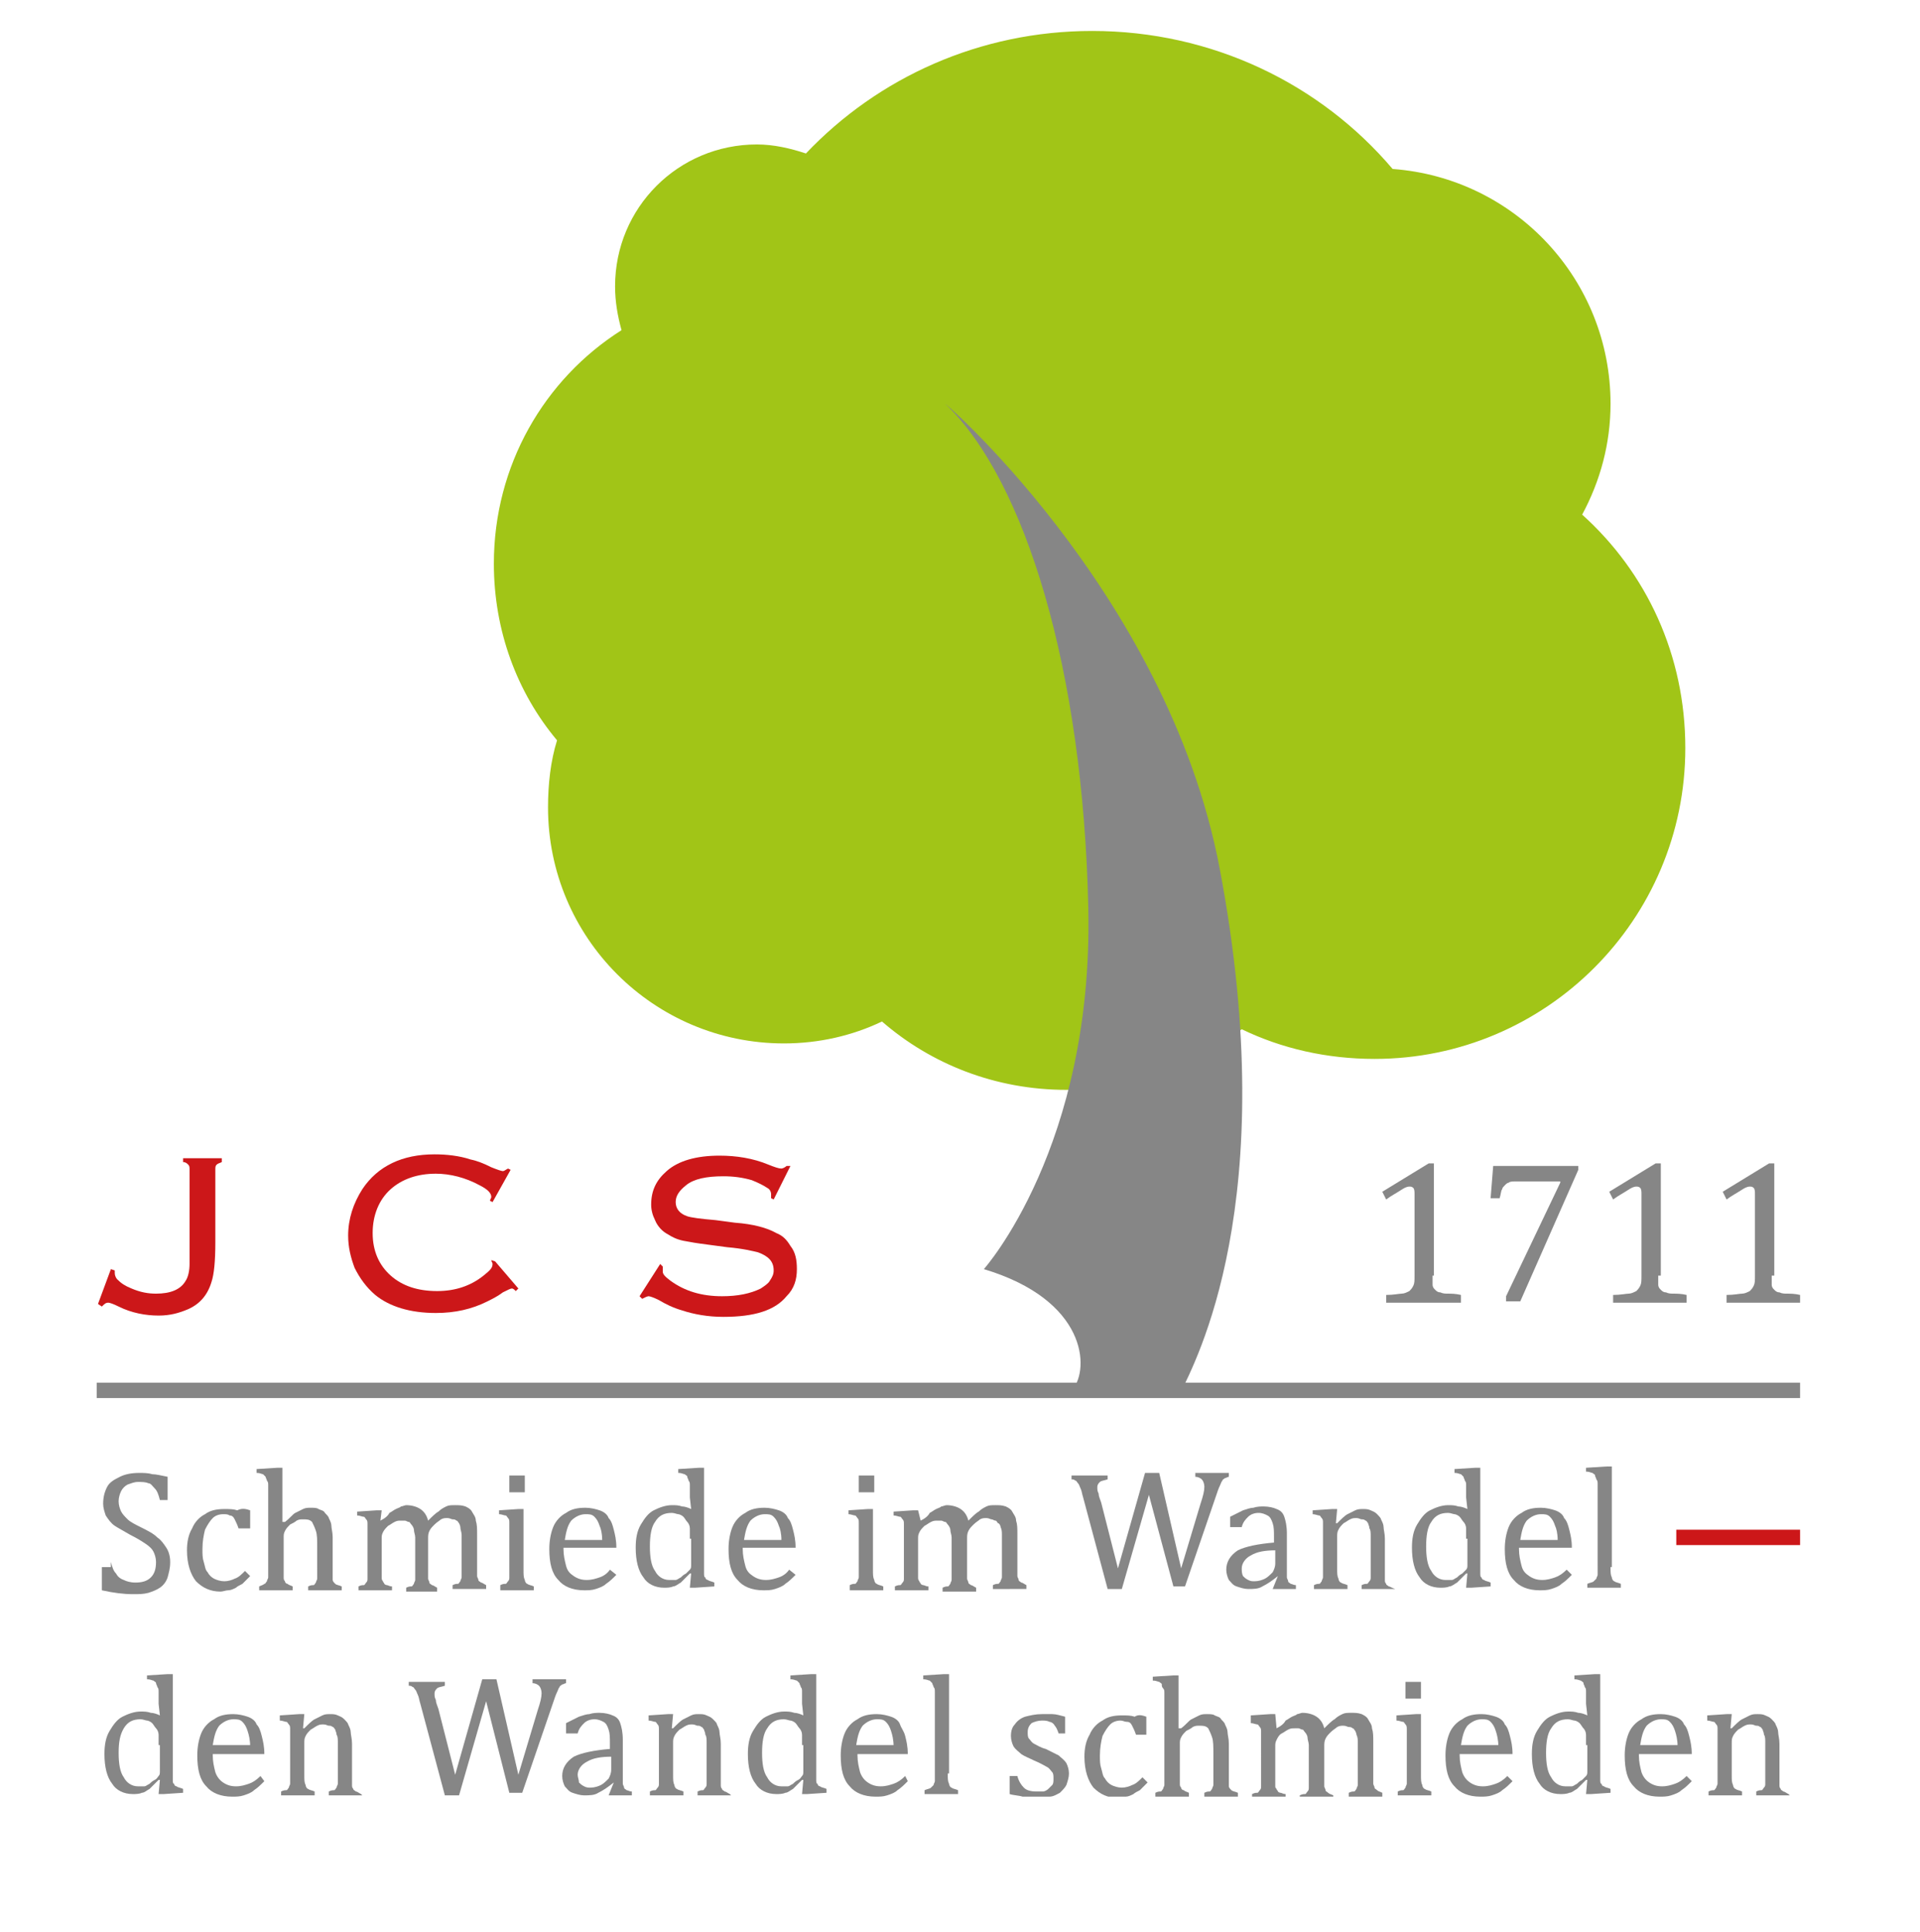 <?xml version="1.0" encoding="utf-8"?>
<!-- Generator: Adobe Illustrator 22.0.1, SVG Export Plug-In . SVG Version: 6.00 Build 0)  -->
<svg version="1.1" id="Ebene_1" xmlns="http://www.w3.org/2000/svg" xmlns:xlink="http://www.w3.org/1999/xlink" x="0px" y="0px"
	 viewBox="0 0 148.9 149.8" style="enable-background:new 0 0 148.9 149.8;" xml:space="preserve">
<style type="text/css">
	.st0{clip-path:url(#SVGID_2_);fill:#A1C517;}
	.st1{clip-path:url(#SVGID_4_);fill:#868686;}
	.st2{clip-path:url(#SVGID_6_);fill:#868686;}
	.st3{clip-path:url(#SVGID_8_);fill:#868686;}
	.st4{clip-path:url(#SVGID_10_);fill:#868686;}
	.st5{clip-path:url(#SVGID_12_);fill:#868686;}
	.st6{clip-path:url(#SVGID_14_);fill:none;stroke:#868686;stroke-width:1.191;}
	.st7{clip-path:url(#SVGID_16_);fill:#868686;}
	.st8{clip-path:url(#SVGID_18_);fill:#868686;}
	.st9{clip-path:url(#SVGID_20_);fill:#868686;}
	.st10{clip-path:url(#SVGID_22_);fill:#868686;}
	.st11{clip-path:url(#SVGID_24_);fill:#868686;}
	.st12{clip-path:url(#SVGID_26_);fill:#868686;}
	.st13{clip-path:url(#SVGID_28_);fill:#868686;}
	.st14{clip-path:url(#SVGID_30_);fill:#868686;}
	.st15{clip-path:url(#SVGID_32_);fill:#868686;}
	.st16{clip-path:url(#SVGID_34_);fill:#868686;}
	.st17{clip-path:url(#SVGID_36_);fill:#868686;}
	.st18{clip-path:url(#SVGID_38_);fill:#868686;}
	.st19{clip-path:url(#SVGID_40_);fill:#868686;}
	.st20{clip-path:url(#SVGID_42_);fill:#868686;}
	.st21{clip-path:url(#SVGID_44_);fill:#868686;}
	.st22{clip-path:url(#SVGID_46_);fill:#868686;}
	.st23{clip-path:url(#SVGID_48_);fill:#868686;}
	.st24{clip-path:url(#SVGID_50_);fill:#868686;}
	.st25{clip-path:url(#SVGID_52_);fill:#868686;}
	.st26{clip-path:url(#SVGID_54_);fill:#868686;}
	.st27{clip-path:url(#SVGID_56_);fill:#868686;}
	.st28{clip-path:url(#SVGID_58_);fill:#868686;}
	.st29{clip-path:url(#SVGID_60_);fill:#868686;}
	.st30{clip-path:url(#SVGID_62_);fill:#868686;}
	.st31{clip-path:url(#SVGID_64_);fill:#868686;}
	.st32{clip-path:url(#SVGID_66_);fill:#868686;}
	.st33{clip-path:url(#SVGID_68_);fill:#868686;}
	.st34{clip-path:url(#SVGID_70_);fill:#868686;}
	.st35{clip-path:url(#SVGID_72_);fill:#868686;}
	.st36{clip-path:url(#SVGID_74_);fill:#868686;}
	.st37{clip-path:url(#SVGID_76_);fill:#868686;}
	.st38{clip-path:url(#SVGID_78_);fill:#868686;}
	.st39{clip-path:url(#SVGID_80_);fill:#868686;}
	.st40{clip-path:url(#SVGID_82_);fill:#868686;}
	.st41{clip-path:url(#SVGID_84_);fill:none;stroke:#CC1719;stroke-width:1.191;}
	.st42{clip-path:url(#SVGID_86_);fill:#CC1719;}
	.st43{clip-path:url(#SVGID_88_);fill:#CC1719;}
	.st44{clip-path:url(#SVGID_90_);fill:#CC1719;}
</style>
<g>
	<g>
		<defs>
			<rect id="SVGID_1_" x="7.5" y="2.4" width="132.1" height="136.9"/>
		</defs>
		<clipPath id="SVGID_2_">
			<use xlink:href="#SVGID_1_"  style="overflow:visible;"/>
		</clipPath>
		<path class="st0" d="M122.7,39.9c1.4-2.6,2.2-5.5,2.2-8.6c0-9.6-7.4-17.5-16.9-18.2C102.4,6.5,94,2.4,84.7,2.4
			C76,2.4,68.1,6,62.5,11.9c-1.2-0.4-2.5-0.7-3.8-0.7c-6.1,0-11,4.9-11,11c0,1.2,0.2,2.3,0.5,3.4c-6,3.8-9.9,10.5-9.9,18.1
			c0,5.2,1.8,10,4.9,13.7c-0.5,1.6-0.7,3.4-0.7,5.2c0,10.1,8.2,18.3,18.3,18.3c2.7,0,5.3-0.6,7.6-1.7c3.8,3.3,8.8,5.3,14.3,5.3
			c5.1,0,9.8-1.8,13.6-4.7c3.1,1.5,6.6,2.3,10.3,2.3c13.3,0,24.1-10.8,24.1-24.1C130.7,50.8,127.7,44.4,122.7,39.9"/>
	</g>
	<g>
		<defs>
			<rect id="SVGID_3_" x="7.5" y="2.4" width="132.1" height="136.9"/>
		</defs>
		<clipPath id="SVGID_4_">
			<use xlink:href="#SVGID_3_"  style="overflow:visible;"/>
		</clipPath>
		<path class="st1" d="M111.1,98.9c0,0.3,0,0.5,0,0.7s0.1,0.3,0.2,0.4s0.2,0.2,0.4,0.2c0.2,0.1,0.4,0.1,0.6,0.1s0.6,0,1,0.1v0.6
			h-5.8v-0.6c0.6,0,1-0.1,1.2-0.1s0.4-0.1,0.6-0.2c0.1-0.1,0.2-0.2,0.3-0.4c0.1-0.2,0.1-0.4,0.1-0.8v-6.3c0-0.2,0-0.4-0.1-0.5
			s-0.2-0.1-0.3-0.1c-0.2,0-0.4,0.1-0.7,0.3c-0.3,0.2-0.7,0.4-1.1,0.7l-0.3-0.6l3.6-2.2h0.4c0,0.5,0,1.2,0,2.1v6.6H111.1z"/>
	</g>
	<g>
		<defs>
			<rect id="SVGID_5_" x="7.5" y="2.4" width="132.1" height="136.9"/>
		</defs>
		<clipPath id="SVGID_6_">
			<use xlink:href="#SVGID_5_"  style="overflow:visible;"/>
		</clipPath>
		<path class="st2" d="M122.4,90.7l-4.5,10.2h-1.1v-0.4l4.2-8.8v-0.1h-3.5c-0.2,0-0.4,0-0.5,0.1c-0.1,0-0.2,0.1-0.3,0.2
			c-0.1,0.1-0.2,0.2-0.2,0.3c-0.1,0.1-0.1,0.4-0.2,0.7h-0.7l0.2-2.5h6.6V90.7z"/>
	</g>
	<g>
		<defs>
			<rect id="SVGID_7_" x="7.5" y="2.4" width="132.1" height="136.9"/>
		</defs>
		<clipPath id="SVGID_8_">
			<use xlink:href="#SVGID_7_"  style="overflow:visible;"/>
		</clipPath>
		<path class="st3" d="M128.6,98.9c0,0.3,0,0.5,0,0.7s0.1,0.3,0.2,0.4s0.2,0.2,0.4,0.2c0.2,0.1,0.4,0.1,0.6,0.1s0.6,0,1,0.1v0.6
			h-5.7v-0.6c0.6,0,1-0.1,1.2-0.1s0.4-0.1,0.6-0.2c0.1-0.1,0.2-0.2,0.3-0.4c0.1-0.2,0.1-0.4,0.1-0.8v-6.3c0-0.2,0-0.4-0.1-0.5
			S127,92,126.9,92c-0.2,0-0.4,0.1-0.7,0.3c-0.3,0.2-0.7,0.4-1.1,0.7l-0.3-0.6l3.6-2.2h0.4c0,0.5,0,1.2,0,2.1v6.6H128.6z"/>
	</g>
	<g>
		<defs>
			<rect id="SVGID_9_" x="7.5" y="2.4" width="132.1" height="136.9"/>
		</defs>
		<clipPath id="SVGID_10_">
			<use xlink:href="#SVGID_9_"  style="overflow:visible;"/>
		</clipPath>
		<path class="st4" d="M137.4,98.9c0,0.3,0,0.5,0,0.7s0.1,0.3,0.2,0.4s0.2,0.2,0.4,0.2c0.2,0.1,0.4,0.1,0.6,0.1s0.6,0,1,0.1v0.6
			h-5.7v-0.6c0.6,0,1-0.1,1.2-0.1s0.4-0.1,0.6-0.2c0.1-0.1,0.2-0.2,0.3-0.4c0.1-0.2,0.1-0.4,0.1-0.8v-6.3c0-0.2,0-0.4-0.1-0.5
			s-0.2-0.1-0.3-0.1c-0.2,0-0.4,0.1-0.7,0.3c-0.3,0.2-0.7,0.4-1.1,0.7l-0.3-0.6l3.6-2.2h0.4c0,0.5,0,1.2,0,2.1v6.6H137.4z"/>
	</g>
	<g>
		<defs>
			<rect id="SVGID_11_" x="7.5" y="2.4" width="132.1" height="136.9"/>
		</defs>
		<clipPath id="SVGID_12_">
			<use xlink:href="#SVGID_11_"  style="overflow:visible;"/>
		</clipPath>
		<path class="st5" d="M83.2,107.7c1.3-1.6,1.1-6.9-6.9-9.3c0,0,8.5-9.5,8.1-28s-4.9-33.1-11-39c-1.4-1.3,17.1,14.2,21.2,36
			c4.9,25.9-2,38.3-3,40.5"/>
	</g>
	<g>
		<defs>
			<rect id="SVGID_13_" x="7.5" y="2.4" width="132.1" height="136.9"/>
		</defs>
		<clipPath id="SVGID_14_">
			<use xlink:href="#SVGID_13_"  style="overflow:visible;"/>
		</clipPath>
		<line class="st6" x1="7.5" y1="107.8" x2="139.6" y2="107.8"/>
	</g>
	<g>
		<defs>
			<rect id="SVGID_15_" x="7.5" y="2.4" width="132.1" height="136.9"/>
		</defs>
		<clipPath id="SVGID_16_">
			<use xlink:href="#SVGID_15_"  style="overflow:visible;"/>
		</clipPath>
		<path class="st7" d="M8.6,121.1c0.1,0.4,0.2,0.7,0.4,0.9c0.1,0.2,0.3,0.4,0.6,0.5c0.2,0.1,0.5,0.2,0.9,0.2c0.5,0,0.9-0.1,1.2-0.4
			s0.4-0.7,0.4-1.2c0-0.3-0.1-0.6-0.2-0.8c-0.1-0.2-0.3-0.4-0.6-0.6s-0.6-0.4-1.2-0.7c-0.5-0.3-0.9-0.5-1.2-0.7s-0.5-0.5-0.7-0.8
			c-0.1-0.3-0.2-0.6-0.2-0.9c0-0.5,0.1-0.9,0.3-1.3s0.6-0.6,1-0.8c0.4-0.2,0.9-0.3,1.5-0.3c0.3,0,0.7,0,1,0.1c0.3,0,0.7,0.1,1.2,0.2
			v1.8h-0.6c-0.1-0.4-0.2-0.7-0.4-0.9c-0.2-0.2-0.3-0.4-0.5-0.4c-0.2-0.1-0.5-0.1-0.8-0.1s-0.5,0.1-0.8,0.2
			c-0.2,0.1-0.4,0.3-0.5,0.5s-0.2,0.5-0.2,0.8s0.1,0.6,0.2,0.8c0.1,0.2,0.3,0.4,0.5,0.6s0.6,0.4,1,0.6c0.6,0.3,1,0.5,1.3,0.8
			c0.3,0.2,0.5,0.5,0.7,0.8s0.3,0.7,0.3,1.1c0,0.5-0.1,0.8-0.2,1.2c-0.1,0.3-0.3,0.6-0.6,0.8c-0.3,0.2-0.6,0.3-0.9,0.4
			c-0.4,0.1-0.7,0.1-1.2,0.1c-0.7,0-1.5-0.1-2.4-0.3v-1.8h0.7V121.1z"/>
	</g>
	<g>
		<defs>
			<rect id="SVGID_17_" x="7.5" y="2.4" width="132.1" height="136.9"/>
		</defs>
		<clipPath id="SVGID_18_">
			<use xlink:href="#SVGID_17_"  style="overflow:visible;"/>
		</clipPath>
		<path class="st8" d="M19.4,117.1v1.4h-0.9c-0.1-0.3-0.2-0.5-0.3-0.7c-0.1-0.2-0.2-0.3-0.4-0.3c-0.1-0.1-0.3-0.1-0.5-0.1
			c-0.3,0-0.6,0.1-0.8,0.3c-0.2,0.2-0.4,0.5-0.6,0.9c-0.1,0.4-0.2,0.9-0.2,1.5c0,0.4,0,0.7,0.1,1s0.1,0.6,0.3,0.8
			c0.1,0.2,0.3,0.4,0.5,0.5s0.5,0.2,0.8,0.2c0.3,0,0.6-0.1,0.8-0.2c0.3-0.1,0.5-0.3,0.8-0.6l0.4,0.4c-0.2,0.2-0.4,0.4-0.6,0.6
			c-0.2,0.1-0.4,0.2-0.5,0.3c-0.2,0.1-0.4,0.2-0.6,0.2c-0.2,0-0.4,0.1-0.6,0.1c-0.8,0-1.4-0.3-1.9-0.8c-0.4-0.5-0.7-1.3-0.7-2.4
			c0-0.6,0.1-1.2,0.4-1.7c0.2-0.5,0.6-0.9,1-1.1c0.4-0.3,0.9-0.4,1.5-0.4c0.4,0,0.7,0,1,0.1C18.8,116.9,19.1,117,19.4,117.1"/>
	</g>
	<g>
		<defs>
			<rect id="SVGID_19_" x="7.5" y="2.4" width="132.1" height="136.9"/>
		</defs>
		<clipPath id="SVGID_20_">
			<use xlink:href="#SVGID_19_"  style="overflow:visible;"/>
		</clipPath>
		<path class="st9" d="M22.1,118L22.1,118c0.4-0.3,0.6-0.6,0.8-0.7c0.2-0.1,0.4-0.2,0.6-0.3c0.2-0.1,0.4-0.1,0.6-0.1s0.5,0,0.6,0.1
			c0.2,0.1,0.4,0.1,0.5,0.3c0.1,0.1,0.3,0.3,0.3,0.4c0.1,0.2,0.2,0.4,0.2,0.6s0.1,0.5,0.1,0.9v2.5c0,0.4,0,0.6,0,0.8
			c0,0.1,0.1,0.2,0.2,0.3c0.1,0.1,0.3,0.1,0.5,0.2v0.3h-2.6V123c0.2-0.1,0.3-0.1,0.4-0.1s0.1-0.1,0.2-0.2c0-0.1,0.1-0.2,0.1-0.3
			c0-0.1,0-0.4,0-0.7V120c0-0.6,0-1-0.1-1.3s-0.2-0.5-0.3-0.7c-0.2-0.2-0.4-0.2-0.7-0.2c-0.2,0-0.3,0-0.5,0.1
			c-0.1,0.1-0.3,0.2-0.5,0.3c-0.2,0.2-0.3,0.3-0.4,0.5S22,119,22,119.2v2.5c0,0.3,0,0.5,0,0.6s0,0.2,0.1,0.3c0,0.1,0.1,0.2,0.2,0.2
			c0.1,0.1,0.2,0.1,0.4,0.2v0.3h-2.6V123c0.2-0.1,0.3-0.1,0.4-0.2c0.1,0,0.1-0.1,0.2-0.2c0-0.1,0.1-0.2,0.1-0.3c0-0.1,0-0.4,0-0.7
			v-5.5c0-0.4,0-0.7,0-0.9c0-0.2,0-0.3-0.1-0.4c0-0.1-0.1-0.2-0.1-0.3c-0.1-0.1-0.1-0.1-0.2-0.2c-0.1,0-0.2-0.1-0.5-0.1v-0.3
			l1.6-0.1h0.4v4.2H22.1z"/>
	</g>
	<g>
		<defs>
			<rect id="SVGID_21_" x="7.5" y="2.4" width="132.1" height="136.9"/>
		</defs>
		<clipPath id="SVGID_22_">
			<use xlink:href="#SVGID_21_"  style="overflow:visible;"/>
		</clipPath>
		<path class="st10" d="M29.5,117.9L29.5,117.9c0.4-0.2,0.6-0.4,0.7-0.6c0.2-0.1,0.3-0.2,0.5-0.3c0.2-0.1,0.3-0.1,0.4-0.2
			c0.1,0,0.3-0.1,0.4-0.1c0.4,0,0.8,0.1,1.1,0.3c0.3,0.2,0.5,0.5,0.6,0.9c0.3-0.3,0.6-0.6,0.8-0.7c0.2-0.2,0.4-0.3,0.6-0.4
			s0.4-0.1,0.7-0.1c0.3,0,0.5,0,0.8,0.1c0.2,0.1,0.4,0.2,0.5,0.4c0.1,0.2,0.3,0.4,0.3,0.7c0.1,0.3,0.1,0.6,0.1,1.1v2.5
			c0,0.3,0,0.6,0,0.7s0.1,0.2,0.1,0.3c0,0.1,0.1,0.1,0.2,0.2c0.1,0,0.2,0.1,0.4,0.2v0.3h-2.6v-0.3c0.2-0.1,0.3-0.1,0.4-0.1
			s0.1-0.1,0.2-0.2c0-0.1,0.1-0.2,0.1-0.3c0-0.1,0-0.4,0-0.7v-1.7c0-0.4,0-0.7,0-0.9c0-0.2-0.1-0.4-0.1-0.6c0-0.1-0.1-0.3-0.1-0.3
			c-0.1-0.1-0.1-0.2-0.2-0.2c-0.1-0.1-0.2-0.1-0.3-0.1c-0.1,0-0.2-0.1-0.4-0.1c-0.2,0-0.3,0-0.5,0.1c-0.1,0.1-0.3,0.2-0.5,0.4
			c-0.2,0.2-0.3,0.3-0.4,0.5s-0.1,0.4-0.1,0.6v2.4c0,0.3,0,0.6,0,0.7s0.1,0.2,0.1,0.3c0,0.1,0.1,0.1,0.2,0.2c0.1,0,0.2,0.1,0.4,0.2
			v0.3h-2.4v-0.3c0.2-0.1,0.3-0.1,0.4-0.1s0.1-0.1,0.2-0.2c0-0.1,0.1-0.2,0.1-0.3c0-0.1,0-0.4,0-0.7v-1.7c0-0.4,0-0.7,0-0.9
			c0-0.2-0.1-0.4-0.1-0.6c0-0.1-0.1-0.3-0.2-0.4s-0.1-0.2-0.2-0.2s-0.2-0.1-0.3-0.1c-0.1,0-0.2,0-0.3,0c-0.2,0-0.3,0-0.5,0.1
			s-0.3,0.2-0.5,0.3c-0.2,0.2-0.3,0.3-0.4,0.5s-0.1,0.3-0.1,0.5v2.4c0,0.2,0,0.4,0,0.6c0,0.1,0,0.2,0.1,0.3c0,0.1,0.1,0.1,0.1,0.2
			c0,0,0.1,0.1,0.2,0.1s0.2,0.1,0.4,0.1v0.3h-2.6V123c0.2-0.1,0.3-0.1,0.4-0.1s0.1-0.1,0.2-0.2s0.1-0.2,0.1-0.3c0-0.1,0-0.4,0-0.7
			v-2.8c0-0.3,0-0.5,0-0.7s0-0.3-0.1-0.4s-0.1-0.2-0.2-0.2s-0.3-0.1-0.5-0.1v-0.3l1.5-0.1h0.4L29.5,117.9z"/>
	</g>
	<g>
		<defs>
			<rect id="SVGID_23_" x="7.5" y="2.4" width="132.1" height="136.9"/>
		</defs>
		<clipPath id="SVGID_24_">
			<use xlink:href="#SVGID_23_"  style="overflow:visible;"/>
		</clipPath>
		<path class="st11" d="M40.7,115.7h-1.2v-1.3h1.2V115.7z M38.8,122.9c0.2-0.1,0.3-0.1,0.4-0.1s0.1-0.1,0.2-0.2s0.1-0.2,0.1-0.3
			c0-0.1,0-0.4,0-0.7v-2.8c0-0.3,0-0.5,0-0.7s0-0.3-0.1-0.4s-0.1-0.2-0.2-0.2s-0.3-0.1-0.5-0.1v-0.3l1.5-0.1h0.4v4.7
			c0,0.4,0,0.6,0.1,0.8c0,0.1,0.1,0.3,0.2,0.3c0.1,0.1,0.3,0.1,0.5,0.2v0.3h-2.6V122.9z"/>
	</g>
	<g>
		<defs>
			<rect id="SVGID_25_" x="7.5" y="2.4" width="132.1" height="136.9"/>
		</defs>
		<clipPath id="SVGID_26_">
			<use xlink:href="#SVGID_25_"  style="overflow:visible;"/>
		</clipPath>
		<path class="st12" d="M46.7,119.4c0-0.5-0.1-0.9-0.2-1.1c-0.1-0.3-0.2-0.5-0.4-0.7c-0.2-0.2-0.4-0.2-0.7-0.2
			c-0.4,0-0.8,0.2-1.1,0.5c-0.3,0.4-0.4,0.9-0.5,1.5L46.7,119.4L46.7,119.4z M47.8,122.1c-0.3,0.3-0.5,0.5-0.8,0.7
			c-0.2,0.2-0.5,0.3-0.8,0.4s-0.6,0.1-0.9,0.1c-0.9,0-1.6-0.3-2-0.8c-0.5-0.5-0.7-1.3-0.7-2.4c0-0.6,0.1-1.2,0.3-1.7
			c0.2-0.5,0.6-0.9,1-1.1c0.4-0.3,0.9-0.4,1.5-0.4c0.4,0,0.8,0.1,1.1,0.2c0.3,0.1,0.6,0.3,0.7,0.6c0.2,0.2,0.3,0.5,0.4,0.9
			s0.2,0.8,0.2,1.4h-4.1v0.1c0,0.5,0.1,0.9,0.2,1.3s0.3,0.6,0.6,0.8c0.3,0.2,0.6,0.3,1,0.3s0.7-0.1,1-0.2s0.6-0.3,0.8-0.6
			L47.8,122.1z"/>
	</g>
	<g>
		<defs>
			<rect id="SVGID_27_" x="7.5" y="2.4" width="132.1" height="136.9"/>
		</defs>
		<clipPath id="SVGID_28_">
			<use xlink:href="#SVGID_27_"  style="overflow:visible;"/>
		</clipPath>
		<path class="st13" d="M53.5,119.3c0-0.3,0-0.6,0-0.8c0-0.2-0.1-0.4-0.2-0.5s-0.2-0.3-0.3-0.4c-0.1-0.1-0.3-0.2-0.4-0.2
			s-0.3-0.1-0.5-0.1c-0.6,0-1,0.2-1.3,0.7c-0.3,0.4-0.4,1.1-0.4,1.9s0.1,1.5,0.4,1.9c0.2,0.4,0.6,0.7,1.1,0.7c0.2,0,0.4,0,0.5,0
			s0.2-0.1,0.4-0.2c0.1-0.1,0.2-0.2,0.4-0.3c0.1-0.1,0.2-0.2,0.3-0.3c0.1-0.1,0.1-0.2,0.1-0.4c0-0.1,0-0.3,0-0.5v-1.5H53.5z
			 M53.5,116.1c0-0.4,0-0.7,0-0.9c0-0.2,0-0.3-0.1-0.4c0-0.1-0.1-0.2-0.1-0.3c0-0.1-0.1-0.1-0.2-0.2c-0.1,0-0.2-0.1-0.5-0.1v-0.3
			l1.6-0.1h0.4v7.5c0,0.3,0,0.6,0,0.7s0,0.3,0.1,0.3c0,0.1,0.1,0.2,0.2,0.2c0.1,0.1,0.3,0.1,0.5,0.2v0.3l-1.5,0.1h-0.4l0.1-1.1h-0.1
			c-0.3,0.3-0.5,0.5-0.7,0.7c-0.2,0.1-0.4,0.3-0.6,0.3c-0.2,0.1-0.5,0.1-0.7,0.1c-0.7,0-1.3-0.3-1.6-0.8c-0.4-0.5-0.6-1.3-0.6-2.3
			c0-0.7,0.1-1.3,0.4-1.8s0.6-0.9,1-1.1s0.9-0.4,1.4-0.4c0.3,0,0.5,0,0.8,0.1c0.2,0,0.5,0.1,0.7,0.2L53.5,116.1L53.5,116.1z"/>
	</g>
	<g>
		<defs>
			<rect id="SVGID_29_" x="7.5" y="2.4" width="132.1" height="136.9"/>
		</defs>
		<clipPath id="SVGID_30_">
			<use xlink:href="#SVGID_29_"  style="overflow:visible;"/>
		</clipPath>
		<path class="st14" d="M60.6,119.4c0-0.5-0.1-0.9-0.2-1.1c-0.1-0.3-0.2-0.5-0.4-0.7c-0.2-0.2-0.4-0.2-0.7-0.2
			c-0.4,0-0.8,0.2-1.1,0.5c-0.3,0.4-0.4,0.9-0.5,1.5L60.6,119.4L60.6,119.4z M61.7,122.1c-0.3,0.3-0.5,0.5-0.8,0.7
			c-0.2,0.2-0.5,0.3-0.8,0.4s-0.6,0.1-0.9,0.1c-0.9,0-1.6-0.3-2-0.8c-0.5-0.5-0.7-1.3-0.7-2.4c0-0.6,0.1-1.2,0.3-1.7
			c0.2-0.5,0.6-0.9,1-1.1c0.4-0.3,0.9-0.4,1.5-0.4c0.4,0,0.8,0.1,1.1,0.2c0.3,0.1,0.6,0.3,0.7,0.6c0.2,0.2,0.3,0.5,0.4,0.9
			s0.2,0.8,0.2,1.4h-4.1v0.1c0,0.5,0.1,0.9,0.2,1.3s0.3,0.6,0.6,0.8c0.3,0.2,0.6,0.3,1,0.3s0.7-0.1,1-0.2s0.6-0.3,0.8-0.6
			L61.7,122.1z"/>
	</g>
	<g>
		<defs>
			<rect id="SVGID_31_" x="7.5" y="2.4" width="132.1" height="136.9"/>
		</defs>
		<clipPath id="SVGID_32_">
			<use xlink:href="#SVGID_31_"  style="overflow:visible;"/>
		</clipPath>
		<path class="st15" d="M67.8,115.7h-1.2v-1.3h1.2V115.7z M65.9,122.9c0.2-0.1,0.3-0.1,0.4-0.1s0.1-0.1,0.2-0.2
			c0-0.1,0.1-0.2,0.1-0.3c0-0.1,0-0.4,0-0.7v-2.8c0-0.3,0-0.5,0-0.7s0-0.3-0.1-0.4s-0.1-0.2-0.2-0.2s-0.3-0.1-0.5-0.1v-0.3l1.5-0.1
			h0.4v4.7c0,0.4,0,0.6,0.1,0.8c0,0.1,0.1,0.3,0.2,0.3c0.1,0.1,0.3,0.1,0.5,0.2v0.3h-2.6V122.9z"/>
	</g>
	<g>
		<defs>
			<rect id="SVGID_33_" x="7.5" y="2.4" width="132.1" height="136.9"/>
		</defs>
		<clipPath id="SVGID_34_">
			<use xlink:href="#SVGID_33_"  style="overflow:visible;"/>
		</clipPath>
		<path class="st16" d="M71.4,117.9L71.4,117.9c0.4-0.2,0.6-0.4,0.7-0.6c0.2-0.1,0.3-0.2,0.5-0.3c0.2-0.1,0.3-0.1,0.4-0.2
			c0.1,0,0.3-0.1,0.4-0.1c0.4,0,0.8,0.1,1.1,0.3c0.3,0.2,0.5,0.5,0.6,0.9c0.3-0.3,0.6-0.6,0.8-0.7c0.2-0.2,0.4-0.3,0.6-0.4
			s0.4-0.1,0.7-0.1c0.3,0,0.5,0,0.8,0.1c0.2,0.1,0.4,0.2,0.5,0.4c0.1,0.2,0.3,0.4,0.3,0.7c0.1,0.3,0.1,0.6,0.1,1.1v2.5
			c0,0.3,0,0.6,0,0.7s0.1,0.2,0.1,0.3c0,0.1,0.1,0.1,0.2,0.2c0.1,0,0.2,0.1,0.4,0.2v0.3H77v-0.3c0.2-0.1,0.3-0.1,0.4-0.1
			s0.1-0.1,0.2-0.2c0-0.1,0.1-0.2,0.1-0.3c0-0.1,0-0.4,0-0.7v-1.7c0-0.4,0-0.7,0-0.9c0-0.2,0-0.4-0.1-0.6c0-0.1-0.1-0.3-0.2-0.3
			c-0.1-0.1-0.1-0.2-0.2-0.2s-0.2-0.1-0.3-0.1c-0.1,0-0.2-0.1-0.4-0.1c-0.2,0-0.3,0-0.5,0.1c-0.1,0.1-0.3,0.2-0.5,0.4
			c-0.2,0.2-0.3,0.3-0.4,0.5s-0.1,0.4-0.1,0.6v2.4c0,0.3,0,0.6,0,0.7s0.1,0.2,0.1,0.3c0,0.1,0.1,0.1,0.2,0.2c0.1,0,0.2,0.1,0.4,0.2
			v0.3h-2.6v-0.3c0.2-0.1,0.3-0.1,0.4-0.1s0.1-0.1,0.2-0.2c0-0.1,0.1-0.2,0.1-0.3c0-0.1,0-0.4,0-0.7v-1.7c0-0.4,0-0.7,0-0.9
			c0-0.2-0.1-0.4-0.1-0.6c0-0.1-0.1-0.3-0.2-0.4s-0.1-0.2-0.2-0.2s-0.2-0.1-0.3-0.1c-0.1,0-0.2,0-0.3,0c-0.2,0-0.3,0-0.5,0.1
			s-0.3,0.2-0.5,0.3c-0.2,0.2-0.3,0.3-0.4,0.5s-0.1,0.3-0.1,0.5v2.4c0,0.2,0,0.4,0,0.6c0,0.1,0,0.2,0.1,0.3c0,0.1,0.1,0.1,0.1,0.2
			c0,0,0.1,0.1,0.2,0.1s0.2,0.1,0.4,0.1v0.3h-2.6V123c0.2-0.1,0.3-0.1,0.4-0.1s0.1-0.1,0.2-0.2s0.1-0.2,0.1-0.3c0-0.1,0-0.4,0-0.7
			v-2.8c0-0.3,0-0.5,0-0.7s0-0.3-0.1-0.4s-0.1-0.2-0.2-0.2s-0.3-0.1-0.5-0.1v-0.3l1.5-0.1h0.4L71.4,117.9z"/>
	</g>
	<g>
		<defs>
			<rect id="SVGID_35_" x="7.5" y="2.4" width="132.1" height="136.9"/>
		</defs>
		<clipPath id="SVGID_36_">
			<use xlink:href="#SVGID_35_"  style="overflow:visible;"/>
		</clipPath>
		<path class="st17" d="M89.1,115.9l-2.1,7.3h-1.1l-1.9-7.1c-0.1-0.3-0.1-0.5-0.2-0.7s-0.1-0.3-0.2-0.4s-0.1-0.2-0.2-0.2
			c-0.1-0.1-0.2-0.1-0.3-0.1v-0.3h2.8v0.3c-0.3,0.1-0.5,0.1-0.6,0.2s-0.2,0.2-0.2,0.4c0,0.2,0,0.3,0.1,0.5c0,0.2,0.1,0.4,0.2,0.7
			l1.3,5.1l2.1-7.4h1.1l1.7,7.4l1.5-5c0.2-0.6,0.3-1,0.3-1.3s-0.1-0.5-0.2-0.6s-0.3-0.2-0.5-0.2v-0.3h2.6v0.3
			c-0.1,0-0.2,0.1-0.3,0.1c-0.1,0.1-0.2,0.1-0.2,0.2c-0.1,0.1-0.1,0.2-0.2,0.4c-0.1,0.2-0.2,0.5-0.3,0.8l-2.4,7H91L89.1,115.9z"/>
	</g>
	<g>
		<defs>
			<rect id="SVGID_37_" x="7.5" y="2.4" width="132.1" height="136.9"/>
		</defs>
		<clipPath id="SVGID_38_">
			<use xlink:href="#SVGID_37_"  style="overflow:visible;"/>
		</clipPath>
		<path class="st18" d="M99,120.2c-0.9,0-1.5,0.1-2,0.4c-0.4,0.2-0.7,0.6-0.7,1c0,0.2,0,0.4,0.1,0.6c0.1,0.1,0.2,0.2,0.4,0.3
			c0.2,0.1,0.3,0.1,0.5,0.1c0.3,0,0.6-0.1,0.8-0.2c0.2-0.1,0.4-0.3,0.6-0.5c0.1-0.2,0.2-0.4,0.2-0.7v-1H99z M99.1,122.2L99.1,122.2
			c-0.5,0.4-0.8,0.6-1.2,0.8c-0.3,0.2-0.7,0.2-1.1,0.2c-0.3,0-0.6-0.1-0.9-0.2s-0.4-0.3-0.6-0.5c-0.1-0.2-0.2-0.5-0.2-0.8
			c0-0.6,0.3-1.1,0.9-1.5c0.6-0.3,1.6-0.5,2.8-0.6v-0.4c0-0.5,0-0.8-0.1-1.1c-0.1-0.3-0.2-0.5-0.4-0.6c-0.2-0.1-0.4-0.2-0.7-0.2
			c-0.3,0-0.6,0.1-0.8,0.3c-0.2,0.2-0.4,0.4-0.5,0.8h-0.9v-0.8c0.4-0.2,0.8-0.4,1-0.5c0.3-0.1,0.6-0.2,0.8-0.2
			c0.3-0.1,0.6-0.1,0.8-0.1c0.4,0,0.8,0.1,1,0.2c0.3,0.1,0.5,0.3,0.6,0.6c0.1,0.3,0.2,0.7,0.2,1.3v2.3c0,0.3,0,0.5,0,0.7
			c0,0.1,0,0.3,0,0.4s0.1,0.2,0.1,0.3c0,0.1,0.1,0.1,0.2,0.2c0.1,0,0.2,0.1,0.4,0.1v0.3h-1.8L99.1,122.2z"/>
	</g>
	<g>
		<defs>
			<rect id="SVGID_39_" x="7.5" y="2.4" width="132.1" height="136.9"/>
		</defs>
		<clipPath id="SVGID_40_">
			<use xlink:href="#SVGID_39_"  style="overflow:visible;"/>
		</clipPath>
		<path class="st19" d="M108.2,123.2h-2.6v-0.3c0.2-0.1,0.3-0.1,0.4-0.1s0.1-0.1,0.2-0.2s0.1-0.2,0.1-0.3c0-0.1,0-0.4,0-0.7v-1.7
			c0-0.3,0-0.6,0-0.8c0-0.2,0-0.5-0.1-0.6c0-0.2-0.1-0.3-0.1-0.4c-0.1-0.1-0.1-0.2-0.2-0.2c-0.1-0.1-0.2-0.1-0.3-0.1
			c-0.1,0-0.2-0.1-0.4-0.1c-0.2,0-0.3,0-0.5,0.1s-0.3,0.2-0.5,0.3c-0.2,0.2-0.3,0.3-0.4,0.5s-0.1,0.3-0.1,0.6v2.4
			c0,0.4,0,0.6,0.1,0.8c0,0.1,0.1,0.3,0.2,0.3c0.1,0.1,0.3,0.1,0.5,0.2v0.3h-2.6v-0.3c0.2-0.1,0.3-0.1,0.4-0.1s0.1-0.1,0.2-0.2
			c0-0.1,0.1-0.2,0.1-0.3c0-0.1,0-0.4,0-0.7v-2.8c0-0.3,0-0.5,0-0.7s0-0.3-0.1-0.4s-0.1-0.2-0.2-0.2s-0.3-0.1-0.5-0.1v-0.3l1.5-0.1
			h0.4l-0.1,1.1h0.1c0.3-0.3,0.6-0.6,0.8-0.7c0.2-0.1,0.4-0.2,0.6-0.3c0.2-0.1,0.4-0.1,0.6-0.1s0.4,0,0.6,0.1s0.3,0.1,0.5,0.3
			c0.1,0.1,0.3,0.3,0.3,0.4c0.1,0.2,0.2,0.4,0.2,0.6s0.1,0.5,0.1,0.9v2.5c0,0.3,0,0.5,0,0.7c0,0.1,0,0.2,0.1,0.3
			c0,0.1,0.1,0.1,0.2,0.2C107.8,123,107.9,123.1,108.2,123.2L108.2,123.2L108.2,123.2z"/>
	</g>
	<g>
		<defs>
			<rect id="SVGID_41_" x="7.5" y="2.4" width="132.1" height="136.9"/>
		</defs>
		<clipPath id="SVGID_42_">
			<use xlink:href="#SVGID_41_"  style="overflow:visible;"/>
		</clipPath>
		<path class="st20" d="M113.7,119.3c0-0.3,0-0.6,0-0.8c0-0.2-0.1-0.4-0.2-0.5s-0.2-0.3-0.3-0.4c-0.1-0.1-0.3-0.2-0.4-0.2
			s-0.3-0.1-0.5-0.1c-0.6,0-1,0.2-1.3,0.7c-0.3,0.4-0.4,1.1-0.4,1.9s0.1,1.5,0.4,1.9c0.2,0.4,0.6,0.7,1.1,0.7c0.2,0,0.3,0,0.5,0
			c0.1,0,0.2-0.1,0.4-0.2c0.1-0.1,0.2-0.2,0.4-0.3c0.1-0.1,0.2-0.2,0.3-0.3c0.1-0.1,0.1-0.2,0.1-0.4c0-0.1,0-0.3,0-0.5v-1.5H113.7z
			 M113.7,116.1c0-0.4,0-0.7,0-0.9c0-0.2,0-0.3-0.1-0.4c0-0.1-0.1-0.2-0.1-0.3c-0.1-0.1-0.1-0.1-0.2-0.2c-0.1,0-0.2-0.1-0.5-0.1
			v-0.3l1.6-0.1h0.4v7.5c0,0.3,0,0.6,0,0.7s0,0.3,0.1,0.3c0,0.1,0.1,0.2,0.2,0.2c0.1,0.1,0.3,0.1,0.5,0.2v0.3l-1.5,0.1h-0.4l0.1-1.1
			h-0.1c-0.3,0.3-0.5,0.5-0.7,0.7c-0.2,0.1-0.4,0.3-0.6,0.3c-0.2,0.1-0.5,0.1-0.7,0.1c-0.7,0-1.3-0.3-1.6-0.8
			c-0.4-0.5-0.6-1.3-0.6-2.3c0-0.7,0.1-1.3,0.4-1.8s0.6-0.9,1-1.1s0.9-0.4,1.4-0.4c0.3,0,0.5,0,0.8,0.1c0.2,0,0.5,0.1,0.7,0.2
			L113.7,116.1L113.7,116.1z"/>
	</g>
	<g>
		<defs>
			<rect id="SVGID_43_" x="7.5" y="2.4" width="132.1" height="136.9"/>
		</defs>
		<clipPath id="SVGID_44_">
			<use xlink:href="#SVGID_43_"  style="overflow:visible;"/>
		</clipPath>
		<path class="st21" d="M120.8,119.4c0-0.5-0.1-0.9-0.2-1.1c-0.1-0.3-0.2-0.5-0.4-0.7c-0.2-0.2-0.4-0.2-0.7-0.2
			c-0.4,0-0.8,0.2-1.1,0.5c-0.3,0.4-0.4,0.9-0.5,1.5L120.8,119.4L120.8,119.4z M121.9,122.1c-0.3,0.3-0.5,0.5-0.8,0.7
			c-0.2,0.2-0.5,0.3-0.8,0.4s-0.6,0.1-0.9,0.1c-0.9,0-1.6-0.3-2-0.8c-0.5-0.5-0.7-1.3-0.7-2.4c0-0.6,0.1-1.2,0.3-1.7
			c0.2-0.5,0.6-0.9,1-1.1c0.4-0.3,0.9-0.4,1.5-0.4c0.4,0,0.8,0.1,1.1,0.2c0.3,0.1,0.6,0.3,0.7,0.6c0.2,0.2,0.3,0.5,0.4,0.9
			s0.2,0.8,0.2,1.4h-4.1v0.1c0,0.5,0.1,0.9,0.2,1.3s0.3,0.6,0.6,0.8c0.3,0.2,0.6,0.3,1,0.3s0.7-0.1,1-0.2s0.6-0.3,0.9-0.6
			L121.9,122.1z"/>
	</g>
	<g>
		<defs>
			<rect id="SVGID_45_" x="7.5" y="2.4" width="132.1" height="136.9"/>
		</defs>
		<clipPath id="SVGID_46_">
			<use xlink:href="#SVGID_45_"  style="overflow:visible;"/>
		</clipPath>
		<path class="st22" d="M124.9,121.5c0,0.4,0,0.6,0.1,0.8c0,0.1,0.1,0.3,0.2,0.3c0.1,0.1,0.3,0.1,0.5,0.2v0.3h-2.6v-0.3
			c0.2-0.1,0.4-0.1,0.5-0.2s0.1-0.1,0.2-0.2c0-0.1,0.1-0.2,0.1-0.3c0-0.1,0-0.3,0-0.6V116c0-0.4,0-0.7,0-0.9c0-0.2,0-0.3-0.1-0.4
			c0-0.1-0.1-0.2-0.1-0.3c0-0.1-0.1-0.1-0.2-0.2c-0.1,0-0.2-0.1-0.5-0.1v-0.3l1.6-0.1h0.4v7.8H124.9z"/>
	</g>
	<g>
		<defs>
			<rect id="SVGID_47_" x="7.5" y="2.4" width="132.1" height="136.9"/>
		</defs>
		<clipPath id="SVGID_48_">
			<use xlink:href="#SVGID_47_"  style="overflow:visible;"/>
		</clipPath>
		<path class="st23" d="M12.3,135.3c0-0.3,0-0.6,0-0.8c0-0.2-0.1-0.4-0.2-0.5c-0.1-0.1-0.2-0.3-0.3-0.4s-0.3-0.2-0.4-0.2
			c-0.1,0-0.3-0.1-0.5-0.1c-0.6,0-1,0.2-1.3,0.7s-0.4,1.1-0.4,1.9s0.1,1.5,0.4,1.9c0.2,0.4,0.6,0.7,1.1,0.7c0.2,0,0.4,0,0.5,0
			s0.2-0.1,0.4-0.2c0.1-0.1,0.2-0.2,0.4-0.3s0.2-0.2,0.3-0.3c0.1-0.1,0.1-0.2,0.1-0.4c0-0.1,0-0.3,0-0.5v-1.5H12.3z M12.3,132.1
			c0-0.4,0-0.7,0-0.9c0-0.2,0-0.3-0.1-0.4c0-0.1-0.1-0.2-0.1-0.3c0-0.1-0.1-0.1-0.2-0.2c-0.1,0-0.2-0.1-0.5-0.1v-0.3l1.6-0.1h0.4
			v7.5c0,0.3,0,0.6,0,0.7s0,0.3,0.1,0.3c0,0.1,0.1,0.2,0.2,0.2c0.1,0.1,0.3,0.1,0.5,0.2v0.3l-1.5,0.1h-0.4l0.1-1.1h-0.1
			c-0.3,0.3-0.5,0.5-0.7,0.7c-0.2,0.1-0.4,0.3-0.6,0.3c-0.2,0.1-0.5,0.1-0.7,0.1c-0.7,0-1.3-0.3-1.6-0.8c-0.4-0.5-0.6-1.3-0.6-2.3
			c0-0.7,0.1-1.3,0.4-1.8c0.3-0.5,0.6-0.9,1-1.1s0.9-0.4,1.4-0.4c0.3,0,0.5,0,0.8,0.1c0.2,0,0.5,0.1,0.7,0.2L12.3,132.1L12.3,132.1z
			"/>
	</g>
	<g>
		<defs>
			<rect id="SVGID_49_" x="7.5" y="2.4" width="132.1" height="136.9"/>
		</defs>
		<clipPath id="SVGID_50_">
			<use xlink:href="#SVGID_49_"  style="overflow:visible;"/>
		</clipPath>
		<path class="st24" d="M19.4,135.4c0-0.5-0.1-0.9-0.2-1.2c-0.1-0.3-0.2-0.5-0.4-0.7c-0.2-0.2-0.4-0.2-0.7-0.2
			c-0.4,0-0.8,0.2-1.1,0.5c-0.3,0.4-0.4,0.9-0.5,1.5h2.9V135.4z M20.5,138.1c-0.3,0.3-0.5,0.5-0.8,0.7c-0.2,0.2-0.5,0.3-0.8,0.4
			s-0.6,0.1-0.9,0.1c-0.9,0-1.6-0.3-2-0.8c-0.5-0.5-0.7-1.3-0.7-2.4c0-0.6,0.1-1.2,0.3-1.7s0.6-0.9,1-1.1c0.4-0.3,0.9-0.4,1.5-0.4
			c0.4,0,0.8,0.1,1.1,0.2c0.3,0.1,0.6,0.3,0.7,0.6c0.2,0.2,0.3,0.5,0.4,0.9s0.2,0.8,0.2,1.4h-4v0.1c0,0.5,0.1,0.9,0.2,1.3
			c0.1,0.3,0.3,0.6,0.6,0.8s0.6,0.3,1,0.3s0.7-0.1,1-0.2s0.6-0.3,0.9-0.6L20.5,138.1z"/>
	</g>
	<g>
		<defs>
			<rect id="SVGID_51_" x="7.5" y="2.4" width="132.1" height="136.9"/>
		</defs>
		<clipPath id="SVGID_52_">
			<use xlink:href="#SVGID_51_"  style="overflow:visible;"/>
		</clipPath>
		<path class="st25" d="M28.1,139.2h-2.6v-0.3c0.2-0.1,0.3-0.1,0.4-0.1s0.1-0.1,0.2-0.2c0-0.1,0.1-0.2,0.1-0.3c0-0.1,0-0.4,0-0.7
			v-1.7c0-0.3,0-0.6,0-0.8c0-0.2,0-0.5-0.1-0.6c0-0.2-0.1-0.3-0.1-0.4c-0.1-0.1-0.1-0.2-0.2-0.2c-0.1-0.1-0.2-0.1-0.3-0.1
			c-0.1,0-0.2-0.1-0.4-0.1c-0.2,0-0.3,0-0.5,0.1s-0.3,0.2-0.5,0.3c-0.2,0.2-0.3,0.3-0.4,0.5s-0.1,0.3-0.1,0.6v2.4
			c0,0.4,0,0.6,0.1,0.8c0,0.1,0.1,0.3,0.2,0.3c0.1,0.1,0.3,0.1,0.5,0.2v0.3h-2.6v-0.3c0.2-0.1,0.3-0.1,0.4-0.1s0.1-0.1,0.2-0.2
			c0-0.1,0.1-0.2,0.1-0.3c0-0.1,0-0.4,0-0.7v-2.8c0-0.3,0-0.5,0-0.7s0-0.3-0.1-0.4s-0.1-0.2-0.2-0.2s-0.3-0.1-0.5-0.1V133l1.5-0.1
			h0.4l-0.1,1.1h0.1c0.3-0.3,0.6-0.6,0.8-0.7c0.2-0.1,0.4-0.2,0.6-0.3c0.2-0.1,0.4-0.1,0.6-0.1s0.4,0,0.6,0.1s0.3,0.1,0.5,0.3
			c0.1,0.1,0.3,0.3,0.3,0.4c0.1,0.2,0.2,0.4,0.2,0.6s0.1,0.5,0.1,0.9v2.5c0,0.3,0,0.5,0,0.7c0,0.1,0,0.2,0.1,0.3
			c0,0.1,0.1,0.1,0.2,0.2c0.1,0,0.2,0.1,0.4,0.2L28.1,139.2L28.1,139.2z"/>
	</g>
	<g>
		<defs>
			<rect id="SVGID_53_" x="7.5" y="2.4" width="132.1" height="136.9"/>
		</defs>
		<clipPath id="SVGID_54_">
			<use xlink:href="#SVGID_53_"  style="overflow:visible;"/>
		</clipPath>
		<path class="st26" d="M37.7,131.9l-2.1,7.3h-1.1l-1.9-7.1c-0.1-0.3-0.1-0.5-0.2-0.7s-0.1-0.3-0.2-0.4s-0.1-0.2-0.2-0.2
			c-0.1-0.1-0.2-0.1-0.3-0.1v-0.3h2.8v0.3c-0.3,0.1-0.5,0.1-0.6,0.2s-0.2,0.2-0.2,0.4c0,0.2,0,0.3,0.1,0.5c0,0.2,0.1,0.4,0.2,0.7
			l1.3,5.1l2.1-7.4h1.1l1.7,7.4l1.5-5c0.2-0.6,0.3-1,0.3-1.3s-0.1-0.5-0.2-0.6s-0.3-0.2-0.5-0.2v-0.3h2.6v0.3
			c-0.1,0-0.2,0.1-0.3,0.1c-0.1,0.1-0.2,0.1-0.2,0.2c-0.1,0.1-0.1,0.2-0.2,0.4c-0.1,0.2-0.2,0.5-0.3,0.8l-2.4,7h-1L37.7,131.9z"/>
	</g>
	<g>
		<defs>
			<rect id="SVGID_55_" x="7.5" y="2.4" width="132.1" height="136.9"/>
		</defs>
		<clipPath id="SVGID_56_">
			<use xlink:href="#SVGID_55_"  style="overflow:visible;"/>
		</clipPath>
		<path class="st27" d="M47.5,136.2c-0.9,0-1.5,0.1-2,0.4c-0.4,0.2-0.7,0.6-0.7,1c0,0.2,0.1,0.4,0.1,0.6c0.1,0.1,0.2,0.2,0.4,0.3
			c0.2,0.1,0.3,0.1,0.5,0.1c0.3,0,0.6-0.1,0.8-0.2c0.2-0.1,0.4-0.3,0.6-0.5c0.1-0.2,0.2-0.4,0.2-0.7v-1H47.5z M47.6,138.2
			L47.6,138.2c-0.5,0.4-0.8,0.6-1.2,0.8c-0.3,0.2-0.7,0.2-1.1,0.2c-0.3,0-0.6-0.1-0.9-0.2s-0.4-0.3-0.6-0.5
			c-0.1-0.2-0.2-0.5-0.2-0.8c0-0.6,0.3-1.1,0.9-1.5c0.6-0.3,1.6-0.5,2.8-0.6v-0.4c0-0.5,0-0.8-0.1-1.1c-0.1-0.3-0.2-0.5-0.4-0.6
			c-0.2-0.1-0.4-0.2-0.7-0.2c-0.3,0-0.6,0.1-0.8,0.3c-0.2,0.2-0.4,0.4-0.5,0.8h-0.9v-0.8c0.4-0.2,0.8-0.4,1-0.5
			c0.3-0.1,0.6-0.2,0.8-0.2c0.3-0.1,0.6-0.1,0.8-0.1c0.4,0,0.8,0.1,1,0.2c0.3,0.1,0.5,0.3,0.6,0.6c0.1,0.3,0.2,0.7,0.2,1.3v2.3
			c0,0.3,0,0.5,0,0.7c0,0.1,0,0.3,0,0.4s0.1,0.2,0.1,0.3c0,0.1,0.1,0.1,0.2,0.2c0.1,0,0.2,0.1,0.4,0.1v0.3h-1.8L47.6,138.2z"/>
	</g>
	<g>
		<defs>
			<rect id="SVGID_57_" x="7.5" y="2.4" width="132.1" height="136.9"/>
		</defs>
		<clipPath id="SVGID_58_">
			<use xlink:href="#SVGID_57_"  style="overflow:visible;"/>
		</clipPath>
		<path class="st28" d="M56.7,139.2h-2.6v-0.3c0.2-0.1,0.3-0.1,0.4-0.1s0.1-0.1,0.2-0.2s0.1-0.2,0.1-0.3c0-0.1,0-0.4,0-0.7v-1.7
			c0-0.3,0-0.6,0-0.8c0-0.2,0-0.5-0.1-0.6c0-0.2-0.1-0.3-0.1-0.4c-0.1-0.1-0.1-0.2-0.2-0.2c-0.1-0.1-0.2-0.1-0.3-0.1
			c-0.1,0-0.2-0.1-0.4-0.1c-0.2,0-0.3,0-0.5,0.1s-0.3,0.2-0.5,0.3c-0.2,0.2-0.3,0.3-0.4,0.5s-0.1,0.3-0.1,0.6v2.4
			c0,0.4,0,0.6,0.1,0.8c0,0.1,0.1,0.3,0.2,0.3c0.1,0.1,0.3,0.1,0.5,0.2v0.3h-2.6v-0.3c0.2-0.1,0.3-0.1,0.4-0.1s0.1-0.1,0.2-0.2
			s0.1-0.2,0.1-0.3c0-0.1,0-0.4,0-0.7v-2.8c0-0.3,0-0.5,0-0.7s0-0.3-0.1-0.4s-0.1-0.2-0.2-0.2s-0.3-0.1-0.5-0.1V133l1.5-0.1h0.4
			l-0.1,1.1h0.1c0.3-0.3,0.6-0.6,0.8-0.7c0.2-0.1,0.4-0.2,0.6-0.3c0.2-0.1,0.4-0.1,0.6-0.1s0.4,0,0.6,0.1s0.3,0.1,0.5,0.3
			s0.3,0.3,0.3,0.4c0.1,0.2,0.2,0.4,0.2,0.6s0.1,0.5,0.1,0.9v2.5c0,0.3,0,0.5,0,0.7c0,0.1,0,0.2,0.1,0.3c0,0.1,0.1,0.1,0.2,0.2
			c0.1,0,0.2,0.1,0.4,0.2L56.7,139.2L56.7,139.2z"/>
	</g>
	<g>
		<defs>
			<rect id="SVGID_59_" x="7.5" y="2.4" width="132.1" height="136.9"/>
		</defs>
		<clipPath id="SVGID_60_">
			<use xlink:href="#SVGID_59_"  style="overflow:visible;"/>
		</clipPath>
		<path class="st29" d="M62.2,135.3c0-0.3,0-0.6,0-0.8c0-0.2-0.1-0.4-0.2-0.5s-0.2-0.3-0.3-0.4c-0.1-0.1-0.3-0.2-0.4-0.2
			s-0.3-0.1-0.5-0.1c-0.6,0-1,0.2-1.3,0.7c-0.3,0.4-0.4,1.1-0.4,1.9s0.1,1.5,0.4,1.9c0.2,0.4,0.6,0.7,1.1,0.7c0.2,0,0.4,0,0.5,0
			s0.2-0.1,0.4-0.2c0.1-0.1,0.2-0.2,0.4-0.3s0.2-0.2,0.3-0.3c0.1-0.1,0.1-0.2,0.1-0.4c0-0.1,0-0.3,0-0.5v-1.5H62.2z M62.2,132.1
			c0-0.4,0-0.7,0-0.9c0-0.2,0-0.3-0.1-0.4c0-0.1-0.1-0.2-0.1-0.3c-0.1-0.1-0.1-0.1-0.2-0.2c-0.1,0-0.2-0.1-0.5-0.1v-0.3l1.6-0.1h0.4
			v7.5c0,0.3,0,0.6,0,0.7s0,0.3,0.1,0.3c0,0.1,0.1,0.2,0.2,0.2c0.1,0.1,0.3,0.1,0.5,0.2v0.3l-1.5,0.1h-0.4l0.1-1.1h-0.1
			c-0.3,0.3-0.5,0.5-0.7,0.7c-0.2,0.1-0.4,0.3-0.6,0.3c-0.2,0.1-0.5,0.1-0.7,0.1c-0.7,0-1.3-0.3-1.6-0.8c-0.4-0.5-0.6-1.3-0.6-2.3
			c0-0.7,0.1-1.3,0.4-1.8s0.6-0.9,1-1.1s0.9-0.4,1.4-0.4c0.3,0,0.5,0,0.8,0.1c0.2,0,0.5,0.1,0.7,0.2L62.2,132.1L62.2,132.1z"/>
	</g>
	<g>
		<defs>
			<rect id="SVGID_61_" x="7.5" y="2.4" width="132.1" height="136.9"/>
		</defs>
		<clipPath id="SVGID_62_">
			<use xlink:href="#SVGID_61_"  style="overflow:visible;"/>
		</clipPath>
		<path class="st30" d="M69.3,135.4c0-0.5-0.1-0.9-0.2-1.2c-0.1-0.3-0.2-0.5-0.4-0.7c-0.2-0.2-0.4-0.2-0.7-0.2
			c-0.4,0-0.8,0.2-1.1,0.5c-0.3,0.4-0.4,0.9-0.5,1.5h2.9V135.4z M70.4,138.1c-0.3,0.3-0.5,0.5-0.8,0.7c-0.2,0.2-0.5,0.3-0.8,0.4
			s-0.6,0.1-0.9,0.1c-0.9,0-1.6-0.3-2-0.8c-0.5-0.5-0.7-1.3-0.7-2.4c0-0.6,0.1-1.2,0.3-1.7c0.2-0.5,0.6-0.9,1-1.1
			c0.4-0.3,0.9-0.4,1.5-0.4c0.4,0,0.8,0.1,1.1,0.2c0.3,0.1,0.6,0.3,0.7,0.6s0.3,0.5,0.4,0.9s0.2,0.8,0.2,1.4h-3.9v0.1
			c0,0.5,0.1,0.9,0.2,1.3c0.1,0.3,0.3,0.6,0.6,0.8s0.6,0.3,1,0.3s0.7-0.1,1-0.2s0.6-0.3,0.9-0.6L70.4,138.1z"/>
	</g>
	<g>
		<defs>
			<rect id="SVGID_63_" x="7.5" y="2.4" width="132.1" height="136.9"/>
		</defs>
		<clipPath id="SVGID_64_">
			<use xlink:href="#SVGID_63_"  style="overflow:visible;"/>
		</clipPath>
		<path class="st31" d="M73.5,137.5c0,0.4,0,0.6,0.1,0.8c0,0.1,0.1,0.3,0.2,0.3c0.1,0.1,0.3,0.1,0.5,0.2v0.3h-2.6v-0.3
			c0.2-0.1,0.4-0.1,0.5-0.2s0.1-0.1,0.2-0.2c0-0.1,0.1-0.2,0.1-0.3c0-0.1,0-0.3,0-0.6v-5.4c0-0.4,0-0.7,0-0.9c0-0.2,0-0.3-0.1-0.4
			c0-0.1-0.1-0.2-0.1-0.3c-0.1-0.1-0.1-0.1-0.2-0.2c-0.1,0-0.2-0.1-0.5-0.1v-0.3l1.6-0.1h0.4v7.7H73.5z"/>
	</g>
	<g>
		<defs>
			<rect id="SVGID_65_" x="7.5" y="2.4" width="132.1" height="136.9"/>
		</defs>
		<clipPath id="SVGID_66_">
			<use xlink:href="#SVGID_65_"  style="overflow:visible;"/>
		</clipPath>
		<path class="st32" d="M82.7,134.4h-0.6c-0.1-0.3-0.2-0.5-0.3-0.6c-0.1-0.2-0.3-0.3-0.4-0.3c-0.2-0.1-0.4-0.1-0.6-0.1
			c-0.3,0-0.6,0.1-0.8,0.2c-0.2,0.2-0.3,0.4-0.3,0.7c0,0.2,0,0.4,0.1,0.5s0.2,0.3,0.4,0.4c0.2,0.1,0.5,0.3,0.9,0.4
			c0.4,0.2,0.8,0.4,1,0.5c0.2,0.2,0.4,0.3,0.6,0.6c0.1,0.2,0.2,0.5,0.2,0.8s-0.1,0.6-0.2,0.9c-0.1,0.2-0.3,0.4-0.5,0.6
			c-0.2,0.1-0.5,0.3-0.8,0.3s-0.6,0.1-1,0.1s-0.7,0-1.1-0.1c-0.3-0.1-0.7-0.1-1-0.2v-1.4h0.6c0.1,0.4,0.3,0.7,0.5,0.9
			c0.2,0.2,0.5,0.3,1,0.3c0.2,0,0.3,0,0.5,0c0.1,0,0.3-0.1,0.4-0.2s0.2-0.2,0.3-0.3c0.1-0.1,0.1-0.3,0.1-0.5s0-0.4-0.1-0.5
			s-0.2-0.3-0.4-0.4c-0.2-0.1-0.5-0.3-1-0.5c-0.4-0.2-0.7-0.3-1-0.5c-0.2-0.2-0.4-0.3-0.6-0.6c-0.1-0.2-0.2-0.5-0.2-0.8
			c0-0.4,0.1-0.7,0.3-0.9c0.2-0.3,0.5-0.5,0.8-0.6c0.4-0.1,0.8-0.2,1.3-0.2c0.3,0,0.6,0,0.8,0c0.3,0,0.6,0.1,1,0.2v1.3H82.7z"/>
	</g>
	<g>
		<defs>
			<rect id="SVGID_67_" x="7.5" y="2.4" width="132.1" height="136.9"/>
		</defs>
		<clipPath id="SVGID_68_">
			<use xlink:href="#SVGID_67_"  style="overflow:visible;"/>
		</clipPath>
		<path class="st33" d="M88.9,133.1v1.4h-0.8c-0.1-0.3-0.2-0.5-0.3-0.7c-0.1-0.2-0.2-0.3-0.4-0.3s-0.3-0.1-0.5-0.1
			c-0.3,0-0.6,0.1-0.8,0.3c-0.2,0.2-0.4,0.5-0.6,0.9c-0.1,0.4-0.2,0.9-0.2,1.5c0,0.4,0,0.7,0.1,1s0.1,0.6,0.3,0.8
			c0.1,0.2,0.3,0.4,0.5,0.5s0.5,0.2,0.8,0.2s0.6-0.1,0.8-0.2c0.3-0.1,0.5-0.3,0.8-0.6l0.4,0.4c-0.2,0.2-0.4,0.4-0.6,0.6
			c-0.2,0.1-0.4,0.2-0.5,0.3c-0.2,0.1-0.4,0.2-0.6,0.2s-0.4,0.1-0.6,0.1c-0.8,0-1.4-0.3-1.9-0.8c-0.4-0.5-0.7-1.3-0.7-2.4
			c0-0.6,0.1-1.2,0.4-1.7c0.2-0.5,0.6-0.9,1-1.1c0.4-0.3,0.9-0.4,1.5-0.4c0.4,0,0.7,0,1,0.1C88.3,132.9,88.6,133,88.9,133.1"/>
	</g>
	<g>
		<defs>
			<rect id="SVGID_69_" x="7.5" y="2.4" width="132.1" height="136.9"/>
		</defs>
		<clipPath id="SVGID_70_">
			<use xlink:href="#SVGID_69_"  style="overflow:visible;"/>
		</clipPath>
		<path class="st34" d="M91.6,134L91.6,134c0.4-0.3,0.6-0.6,0.8-0.7c0.2-0.1,0.4-0.2,0.6-0.3c0.2-0.1,0.4-0.1,0.6-0.1s0.5,0,0.6,0.1
			c0.2,0.1,0.4,0.1,0.5,0.3c0.1,0.1,0.3,0.3,0.3,0.4c0.1,0.2,0.2,0.4,0.2,0.6s0.1,0.5,0.1,0.9v2.5c0,0.4,0,0.6,0,0.8
			c0,0.1,0.1,0.2,0.2,0.3c0.1,0.1,0.3,0.1,0.5,0.2v0.3h-2.6V139c0.2-0.1,0.3-0.1,0.4-0.1s0.1-0.1,0.2-0.2c0-0.1,0.1-0.2,0.1-0.3
			c0-0.1,0-0.4,0-0.7V136c0-0.6,0-1-0.1-1.3s-0.2-0.5-0.3-0.7c-0.2-0.2-0.4-0.2-0.7-0.2c-0.2,0-0.3,0-0.5,0.1
			c-0.1,0.1-0.3,0.2-0.5,0.3c-0.2,0.2-0.3,0.3-0.4,0.5s-0.1,0.3-0.1,0.5v2.5c0,0.3,0,0.5,0,0.6s0,0.2,0.1,0.3c0,0.1,0.1,0.2,0.2,0.2
			c0.1,0.1,0.2,0.1,0.4,0.2v0.3h-2.6V139c0.2-0.1,0.3-0.1,0.4-0.1s0.1-0.1,0.2-0.2c0-0.1,0.1-0.2,0.1-0.3c0-0.1,0-0.4,0-0.7v-5.5
			c0-0.4,0-0.7,0-0.9c0-0.2,0-0.3-0.1-0.4s-0.1-0.2-0.1-0.3c0-0.1-0.1-0.1-0.2-0.2c-0.1,0-0.2-0.1-0.5-0.1V130l1.6-0.1h0.4v4.1H91.6
			z"/>
	</g>
	<g>
		<defs>
			<rect id="SVGID_71_" x="7.5" y="2.4" width="132.1" height="136.9"/>
		</defs>
		<clipPath id="SVGID_72_">
			<use xlink:href="#SVGID_71_"  style="overflow:visible;"/>
		</clipPath>
		<path class="st35" d="M99,134L99,134c0.4-0.2,0.6-0.4,0.7-0.6c0.2-0.1,0.3-0.2,0.5-0.3c0.2-0.1,0.3-0.1,0.4-0.2
			c0.1,0,0.3-0.1,0.4-0.1c0.4,0,0.8,0.1,1.1,0.3c0.3,0.2,0.5,0.5,0.6,0.9c0.3-0.3,0.6-0.6,0.8-0.7c0.2-0.2,0.4-0.3,0.6-0.4
			s0.4-0.1,0.7-0.1c0.3,0,0.5,0,0.8,0.1c0.2,0.1,0.4,0.2,0.5,0.4c0.1,0.2,0.3,0.4,0.3,0.7c0.1,0.3,0.1,0.6,0.1,1.1v2.5
			c0,0.3,0,0.6,0,0.7s0.1,0.2,0.1,0.3c0,0.1,0.1,0.1,0.2,0.2s0.2,0.1,0.4,0.2v0.3h-2.6V139c0.2-0.1,0.3-0.1,0.4-0.1s0.1-0.1,0.2-0.2
			c0-0.1,0.1-0.2,0.1-0.3c0-0.1,0-0.4,0-0.7V136c0-0.4,0-0.7,0-0.9c0-0.2,0-0.4-0.1-0.6c0-0.1-0.1-0.3-0.1-0.3
			c-0.1-0.1-0.1-0.2-0.2-0.2c-0.1-0.1-0.2-0.1-0.3-0.1c-0.1,0-0.2-0.1-0.4-0.1c-0.2,0-0.3,0-0.5,0.1c-0.1,0.1-0.3,0.2-0.5,0.4
			s-0.3,0.3-0.4,0.5s-0.1,0.4-0.1,0.6v2.4c0,0.3,0,0.6,0,0.7s0.1,0.2,0.1,0.3c0,0.1,0.1,0.1,0.2,0.2s0.2,0.1,0.4,0.2v0.3h-2.6v-0.3
			c0.2-0.1,0.3-0.1,0.4-0.1s0.1-0.1,0.2-0.2s0.1-0.2,0.1-0.3c0-0.1,0-0.4,0-0.7v-1.7c0-0.4,0-0.7,0-0.9c0-0.2-0.1-0.4-0.1-0.6
			c0-0.1-0.1-0.3-0.2-0.4s-0.1-0.2-0.2-0.2s-0.2-0.1-0.3-0.1c-0.1,0-0.2,0-0.3,0c-0.2,0-0.3,0-0.5,0.1s-0.3,0.2-0.5,0.3
			s-0.3,0.3-0.4,0.5s-0.1,0.3-0.1,0.5v2.4c0,0.2,0,0.4,0,0.6s0,0.2,0.1,0.3c0,0.1,0.1,0.1,0.1,0.2c0,0,0.1,0.1,0.2,0.1
			s0.2,0.1,0.4,0.1v0.3h-2.6v-0.3c0.2-0.1,0.3-0.1,0.4-0.1s0.1-0.1,0.2-0.2s0.1-0.2,0.1-0.3c0-0.1,0-0.4,0-0.7V135
			c0-0.3,0-0.5,0-0.7s0-0.3-0.1-0.4s-0.1-0.2-0.2-0.2s-0.3-0.1-0.5-0.1V133l1.5-0.1h0.4L99,134z"/>
	</g>
	<g>
		<defs>
			<rect id="SVGID_73_" x="7.5" y="2.4" width="132.1" height="136.9"/>
		</defs>
		<clipPath id="SVGID_74_">
			<use xlink:href="#SVGID_73_"  style="overflow:visible;"/>
		</clipPath>
		<path class="st36" d="M110.2,131.7H109v-1.3h1.2V131.7z M108.4,138.9c0.2-0.1,0.3-0.1,0.4-0.1s0.1-0.1,0.2-0.2
			c0-0.1,0.1-0.2,0.1-0.3c0-0.1,0-0.4,0-0.7v-2.8c0-0.3,0-0.5,0-0.7s0-0.3-0.1-0.4s-0.1-0.2-0.2-0.2s-0.3-0.1-0.5-0.1V133l1.5-0.1
			h0.4v4.7c0,0.4,0,0.6,0.1,0.8c0,0.1,0.1,0.3,0.2,0.3c0.1,0.1,0.3,0.1,0.5,0.2v0.3h-2.6V138.9z"/>
	</g>
	<g>
		<defs>
			<rect id="SVGID_75_" x="7.5" y="2.4" width="132.1" height="136.9"/>
		</defs>
		<clipPath id="SVGID_76_">
			<use xlink:href="#SVGID_75_"  style="overflow:visible;"/>
		</clipPath>
		<path class="st37" d="M116.2,135.4c0-0.5-0.1-0.9-0.2-1.2c-0.1-0.3-0.2-0.5-0.4-0.7c-0.2-0.2-0.4-0.2-0.7-0.2
			c-0.4,0-0.8,0.2-1.1,0.5c-0.3,0.4-0.4,0.9-0.5,1.5h2.9V135.4z M117.3,138.1c-0.3,0.3-0.5,0.5-0.8,0.7c-0.2,0.2-0.5,0.3-0.8,0.4
			s-0.6,0.1-0.9,0.1c-0.9,0-1.6-0.3-2-0.8c-0.5-0.5-0.7-1.3-0.7-2.4c0-0.6,0.1-1.2,0.3-1.7c0.2-0.5,0.6-0.9,1-1.1
			c0.4-0.3,0.9-0.4,1.5-0.4c0.4,0,0.8,0.1,1.1,0.2c0.3,0.1,0.6,0.3,0.7,0.6c0.2,0.2,0.3,0.5,0.4,0.9s0.2,0.8,0.2,1.4h-4.1v0.1
			c0,0.5,0.1,0.9,0.2,1.3c0.1,0.3,0.3,0.6,0.6,0.8c0.3,0.2,0.6,0.3,1,0.3s0.7-0.1,1-0.2s0.6-0.3,0.9-0.6L117.3,138.1z"/>
	</g>
	<g>
		<defs>
			<rect id="SVGID_77_" x="7.5" y="2.4" width="132.1" height="136.9"/>
		</defs>
		<clipPath id="SVGID_78_">
			<use xlink:href="#SVGID_77_"  style="overflow:visible;"/>
		</clipPath>
		<path class="st38" d="M123,135.3c0-0.3,0-0.6,0-0.8c0-0.2-0.1-0.4-0.2-0.5s-0.2-0.3-0.3-0.4c-0.1-0.1-0.3-0.2-0.4-0.2
			s-0.3-0.1-0.5-0.1c-0.6,0-1,0.2-1.3,0.7c-0.3,0.4-0.4,1.1-0.4,1.9s0.1,1.5,0.4,1.9c0.2,0.4,0.6,0.7,1.1,0.7c0.2,0,0.3,0,0.5,0
			c0.1,0,0.2-0.1,0.4-0.2c0.1-0.1,0.2-0.2,0.4-0.3c0.1-0.1,0.2-0.2,0.3-0.3c0.1-0.1,0.1-0.2,0.1-0.4c0-0.1,0-0.3,0-0.5v-1.5H123z
			 M123,132.1c0-0.4,0-0.7,0-0.9c0-0.2,0-0.3-0.1-0.4c0-0.1-0.1-0.2-0.1-0.3s-0.1-0.1-0.2-0.2c-0.1,0-0.2-0.1-0.5-0.1v-0.3l1.6-0.1
			h0.4v7.5c0,0.3,0,0.6,0,0.7s0,0.3,0.1,0.3c0,0.1,0.1,0.2,0.2,0.2c0.1,0.1,0.3,0.1,0.5,0.2v0.3l-1.5,0.1H123l0.1-1.1H123
			c-0.3,0.3-0.5,0.5-0.7,0.7c-0.2,0.1-0.4,0.3-0.6,0.3c-0.2,0.1-0.5,0.1-0.7,0.1c-0.7,0-1.3-0.3-1.6-0.8c-0.4-0.5-0.6-1.3-0.6-2.3
			c0-0.7,0.1-1.3,0.4-1.8s0.6-0.9,1-1.1s0.9-0.4,1.4-0.4c0.3,0,0.5,0,0.8,0.1c0.2,0,0.5,0.1,0.7,0.2L123,132.1L123,132.1z"/>
	</g>
	<g>
		<defs>
			<rect id="SVGID_79_" x="7.5" y="2.4" width="132.1" height="136.9"/>
		</defs>
		<clipPath id="SVGID_80_">
			<use xlink:href="#SVGID_79_"  style="overflow:visible;"/>
		</clipPath>
		<path class="st39" d="M130.1,135.4c0-0.5-0.1-0.9-0.2-1.2c-0.1-0.3-0.2-0.5-0.4-0.7c-0.2-0.2-0.4-0.2-0.7-0.2
			c-0.4,0-0.8,0.2-1.1,0.5c-0.3,0.4-0.4,0.9-0.5,1.5h2.9V135.4z M131.2,138.1c-0.3,0.3-0.5,0.5-0.8,0.7c-0.2,0.2-0.5,0.3-0.8,0.4
			s-0.6,0.1-0.9,0.1c-0.9,0-1.6-0.3-2-0.8c-0.5-0.5-0.7-1.3-0.7-2.4c0-0.6,0.1-1.2,0.3-1.7c0.2-0.5,0.6-0.9,1-1.1
			c0.4-0.3,0.9-0.4,1.5-0.4c0.4,0,0.8,0.1,1.1,0.2c0.3,0.1,0.6,0.3,0.7,0.6c0.2,0.2,0.3,0.5,0.4,0.9s0.2,0.8,0.2,1.4h-4.1v0.1
			c0,0.5,0.1,0.9,0.2,1.3c0.1,0.3,0.3,0.6,0.6,0.8c0.3,0.2,0.6,0.3,1,0.3s0.7-0.1,1-0.2s0.6-0.3,0.9-0.6L131.2,138.1z"/>
	</g>
	<g>
		<defs>
			<rect id="SVGID_81_" x="7.5" y="2.4" width="132.1" height="136.9"/>
		</defs>
		<clipPath id="SVGID_82_">
			<use xlink:href="#SVGID_81_"  style="overflow:visible;"/>
		</clipPath>
		<path class="st40" d="M138.8,139.2h-2.6v-0.3c0.2-0.1,0.3-0.1,0.4-0.1s0.1-0.1,0.2-0.2s0.1-0.2,0.1-0.3c0-0.1,0-0.4,0-0.7v-1.7
			c0-0.3,0-0.6,0-0.8c0-0.2,0-0.5-0.1-0.6c0-0.2-0.1-0.3-0.1-0.4c-0.1-0.1-0.1-0.2-0.2-0.2c-0.1-0.1-0.2-0.1-0.3-0.1
			c-0.1,0-0.2-0.1-0.4-0.1c-0.2,0-0.3,0-0.5,0.1s-0.3,0.2-0.5,0.3c-0.2,0.2-0.3,0.3-0.4,0.5s-0.1,0.3-0.1,0.6v2.4
			c0,0.4,0,0.6,0.1,0.8c0,0.1,0.1,0.3,0.2,0.3c0.1,0.1,0.3,0.1,0.5,0.2v0.3h-2.6v-0.3c0.2-0.1,0.3-0.1,0.4-0.1s0.1-0.1,0.2-0.2
			c0-0.1,0.1-0.2,0.1-0.3c0-0.1,0-0.4,0-0.7v-2.8c0-0.3,0-0.5,0-0.7s0-0.3-0.1-0.4s-0.1-0.2-0.2-0.2s-0.3-0.1-0.5-0.1V133l1.5-0.1
			h0.4l-0.1,1.1h0.1c0.3-0.3,0.6-0.6,0.8-0.7c0.2-0.1,0.4-0.2,0.6-0.3c0.2-0.1,0.4-0.1,0.6-0.1s0.4,0,0.6,0.1s0.3,0.1,0.5,0.3
			c0.1,0.1,0.3,0.3,0.3,0.4c0.1,0.2,0.2,0.4,0.2,0.6s0.1,0.5,0.1,0.9v2.5c0,0.3,0,0.5,0,0.7c0,0.1,0,0.2,0.1,0.3
			c0,0.1,0.1,0.1,0.2,0.2c0.1,0,0.2,0.1,0.4,0.2L138.8,139.2L138.8,139.2z"/>
	</g>
	<g>
		<defs>
			<rect id="SVGID_83_" x="7.5" y="2.4" width="132.1" height="136.9"/>
		</defs>
		<clipPath id="SVGID_84_">
			<use xlink:href="#SVGID_83_"  style="overflow:visible;"/>
		</clipPath>
		<line class="st41" x1="130" y1="119.2" x2="139.6" y2="119.2"/>
	</g>
	<g>
		<defs>
			<rect id="SVGID_85_" x="7.5" y="2.4" width="132.1" height="136.9"/>
		</defs>
		<clipPath id="SVGID_86_">
			<use xlink:href="#SVGID_85_"  style="overflow:visible;"/>
		</clipPath>
		<path class="st42" d="M7.6,101.1l1-2.7l0.3,0.1c0,0.1,0,0.1,0,0.2c0,0.2,0.1,0.4,0.2,0.5c0.3,0.3,0.6,0.5,1.1,0.7
			c0.7,0.3,1.3,0.4,1.9,0.4c1.1,0,1.9-0.3,2.3-1c0.2-0.3,0.3-0.8,0.3-1.3c0-0.4,0-1,0-1.6v-5.7c0-0.2,0-0.3-0.1-0.4
			s-0.2-0.2-0.4-0.2v-0.3h3v0.3c-0.2,0.1-0.3,0.1-0.4,0.2c-0.1,0.1-0.1,0.2-0.1,0.4v5.6c0,1.5-0.1,2.5-0.3,3.1
			c-0.3,1-0.9,1.7-1.8,2.1c-0.7,0.3-1.4,0.5-2.3,0.5c-1,0-2.1-0.2-3.1-0.7c-0.4-0.2-0.7-0.3-0.8-0.3c-0.2,0-0.3,0.1-0.5,0.3
			L7.6,101.1z"/>
	</g>
	<g>
		<defs>
			<rect id="SVGID_87_" x="7.5" y="2.4" width="132.1" height="136.9"/>
		</defs>
		<clipPath id="SVGID_88_">
			<use xlink:href="#SVGID_87_"  style="overflow:visible;"/>
		</clipPath>
		<path class="st43" d="M38.4,97.8l1.8,2.1l-0.2,0.2c-0.1-0.1-0.2-0.2-0.3-0.2c-0.1,0-0.3,0.1-0.7,0.3c-0.4,0.3-0.8,0.5-1.2,0.7
			c-1.2,0.6-2.5,0.9-4,0.9c-2,0-3.6-0.5-4.7-1.4c-0.7-0.6-1.2-1.3-1.6-2.1c-0.3-0.8-0.5-1.6-0.5-2.5c0-1.3,0.4-2.5,1.1-3.6
			c1.2-1.8,3.1-2.7,5.6-2.7c0.9,0,1.9,0.1,2.8,0.4c0.5,0.1,1,0.3,1.6,0.6c0.5,0.2,0.8,0.3,0.9,0.3s0.2-0.1,0.4-0.2l0.2,0.1l-1.4,2.5
			L38,93.1c0-0.1,0.1-0.2,0.1-0.3c0-0.3-0.3-0.6-0.9-0.9c-1.1-0.6-2.3-0.9-3.4-0.9c-1.4,0-2.6,0.4-3.5,1.2c-0.9,0.8-1.4,2-1.4,3.4
			s0.5,2.5,1.4,3.3s2.1,1.2,3.6,1.2c1.4,0,2.6-0.4,3.6-1.2c0.5-0.4,0.7-0.6,0.7-0.9c0-0.1-0.1-0.2-0.1-0.3L38.4,97.8z"/>
	</g>
	<g>
		<defs>
			<rect id="SVGID_89_" x="7.5" y="2.4" width="132.1" height="136.9"/>
		</defs>
		<clipPath id="SVGID_90_">
			<use xlink:href="#SVGID_89_"  style="overflow:visible;"/>
		</clipPath>
		<path class="st44" d="M61.3,90.4L60,93l-0.2-0.1c0-0.1,0-0.2,0-0.3c0-0.2-0.1-0.4-0.3-0.5c-0.3-0.2-0.7-0.4-1.2-0.6
			c-0.7-0.2-1.4-0.3-2.2-0.3c-1.3,0-2.3,0.2-2.9,0.7c-0.5,0.4-0.8,0.8-0.8,1.3s0.3,0.9,0.9,1.1c0.3,0.1,1,0.2,2.2,0.3l1.5,0.2
			c1.4,0.1,2.5,0.4,3.2,0.8c0.5,0.2,0.8,0.5,1.1,1c0.4,0.5,0.5,1.1,0.5,1.8c0,0.8-0.2,1.5-0.8,2.1c-0.9,1.1-2.5,1.6-4.9,1.6
			c-1.2,0-2.3-0.2-3.2-0.5c-0.7-0.2-1.3-0.5-1.8-0.8c-0.4-0.2-0.7-0.3-0.8-0.3s-0.3,0.1-0.5,0.2l-0.2-0.2l1.6-2.5l0.2,0.2
			c0,0.1,0,0.1,0,0.1c0,0.1,0,0.2,0,0.3c0,0.2,0.2,0.4,0.6,0.7c1.1,0.8,2.4,1.2,4,1.2c1.2,0,2.2-0.2,3-0.6c0.3-0.2,0.6-0.4,0.7-0.6
			c0.2-0.3,0.3-0.5,0.3-0.8c0-0.7-0.4-1.1-1.2-1.4c-0.4-0.1-1.2-0.3-2.4-0.4l-1.5-0.2c-0.8-0.1-1.4-0.2-1.9-0.3
			c-0.5-0.1-0.9-0.3-1.2-0.5c-0.4-0.2-0.8-0.6-1-1.1c-0.2-0.4-0.3-0.8-0.3-1.2c0-1.1,0.4-1.9,1.2-2.6c0.9-0.8,2.3-1.2,4.1-1.2
			c1.3,0,2.6,0.2,3.8,0.7c0.5,0.2,0.8,0.3,1,0.3c0.1,0,0.3-0.1,0.4-0.2L61.3,90.4z"/>
	</g>
</g>
</svg>
